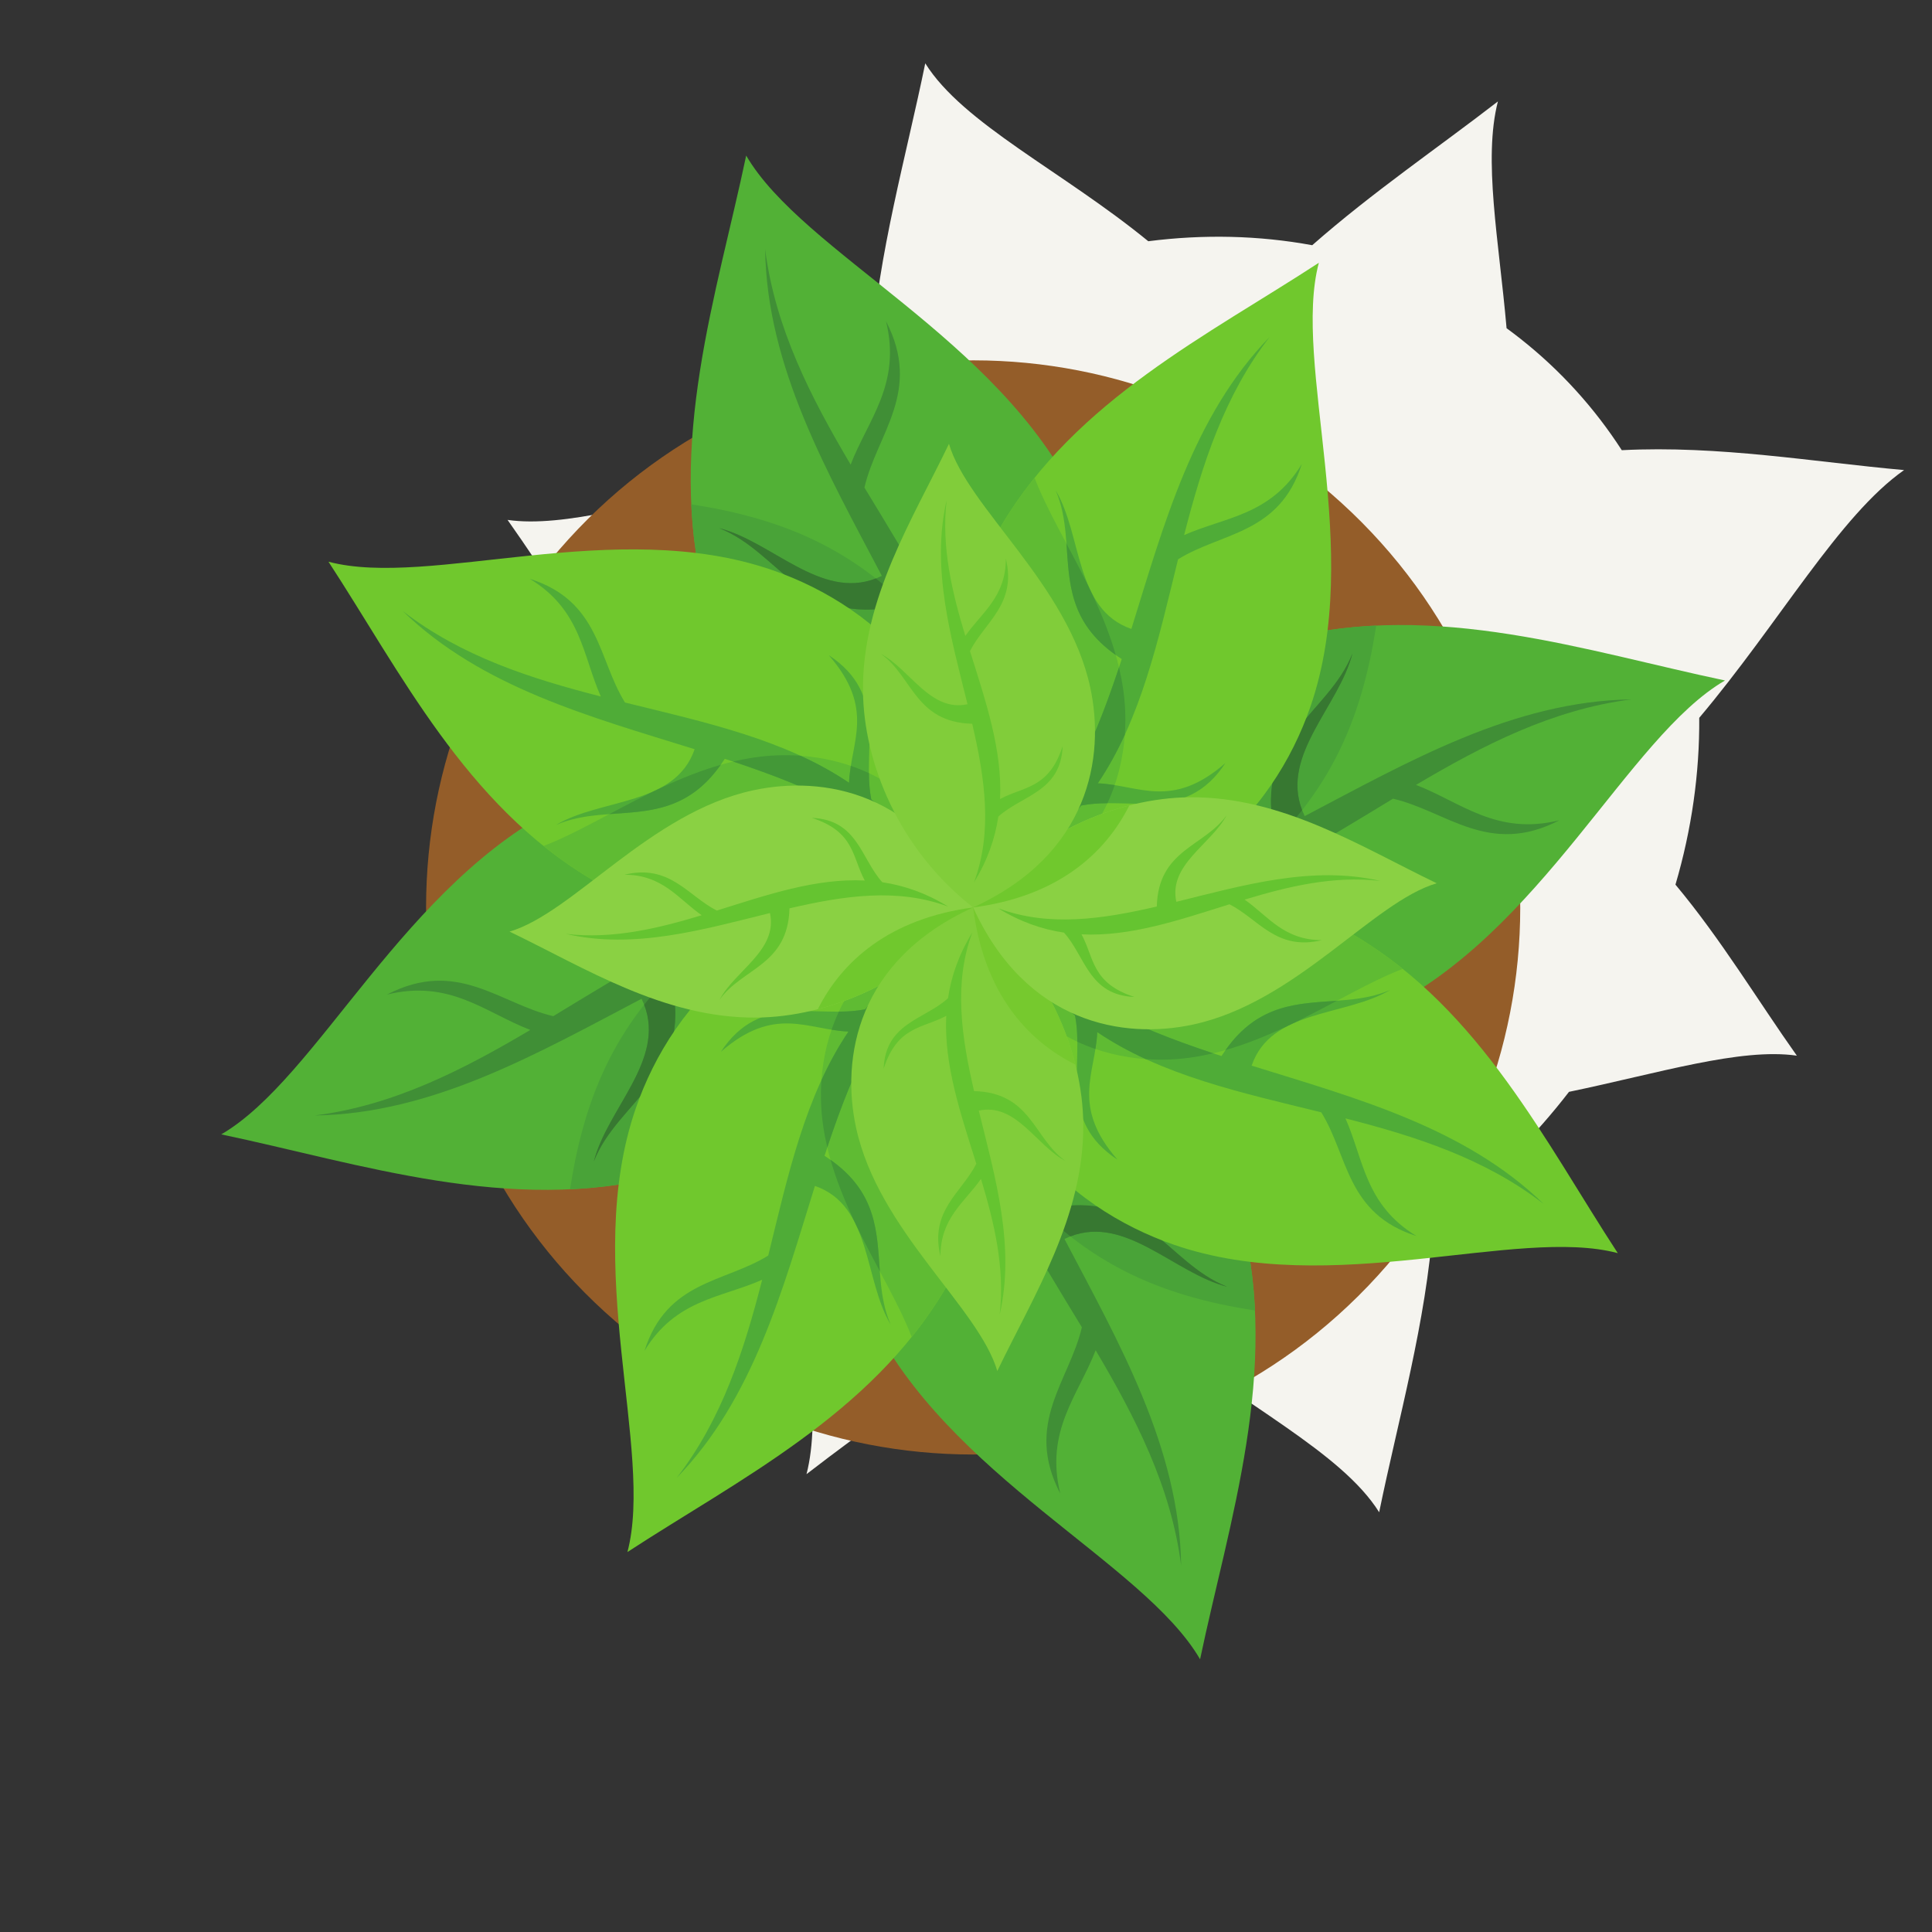 <?xml version="1.0" encoding="UTF-8"?>
<svg version="1.1" viewBox="0 0 800 800" xmlns="http://www.w3.org/2000/svg">
<rect x="0" y="0" width="800" height="800" fill="#333333" stroke="none"/>
<defs>
<clipPath id="a">
<path d="m0 600h600v-600h-600z"/>
</clipPath>
</defs>
<g transform="matrix(1.333 0 0 -1.333 0 800)">
<g clip-path="url(#a)">
<g transform="translate(232.23 454.64)">
<path d="m0 0c11.504 14.03 24.482 26.093 38.426 36.125 2.109 30.495 10.904 61.1 16.762 89.718 11.734-18.771 42.737-33.548 69.28-55.269 17.148 2.198 34.334 1.82 50.928-1.237 18.644 16.412 39.201 30.37 57.679 44.667-4.641-18.088 0.3-43.074 2.692-70.451 1.447-1.059 2.883-2.144 4.299-3.264 12.641-9.977 23.138-21.689 31.488-34.625 30.238 1.541 59.783-3.686 87.693-6.176-20.187-14.171-38.707-47.408-63.632-76.962 0.128-17.133-2.325-34.614-7.386-51.819 14.163-16.935 25.638-36.106 37.706-53.126-17.528 2.525-43.112-5.504-70.777-11.236-1.233-1.598-2.492-3.184-3.783-4.758-11.503-14.027-24.48-26.091-38.426-36.124-2.109-30.494-10.903-61.099-16.761-89.716-11.735 18.77-42.738 33.546-69.282 55.267-17.146-2.197-34.333-1.819-50.927 1.238-18.644-16.413-39.2-30.37-57.678-44.667 4.641 18.086-0.301 43.074-2.691 70.452-1.449 1.057-2.883 2.143-4.3 3.262-12.641 9.977-23.138 21.688-31.487 34.626-30.239-1.542-59.783 3.687-87.694 6.175 20.187 14.171 38.707 47.409 63.632 76.961-0.128 17.133 2.326 34.615 7.385 51.82-14.163 16.935-25.638 36.106-37.705 53.127 17.528-2.526 43.111 5.505 70.777 11.235 1.233 1.598 2.492 3.184 3.782 4.757" fill="#f5f4ef" fill-rule="evenodd"/>
</g>
<g transform="translate(176.61 432.65)">
<path d="m0 0c63.17 69.416 170.65 74.479 240.07 11.309s74.479-170.65 11.309-240.07c-63.17-69.416-170.65-74.479-240.07-11.31-69.416 63.171-74.479 170.65-11.309 240.07" fill="#945d29" fill-rule="evenodd"/>
</g>
<g transform="translate(302.29 318.27)" fill-rule="evenodd">
<path d="m0 0c-45.045 20.194-74.044 60.036-83.408 96.78-12.022 47.179 3.909 93.907 12.908 136.78 17.578-30.24 78.397-56.733 102.69-106.64 16.297-33.479 20.582-85.176-32.19-126.92" fill="#52b136"/>
<path d="m0 0c-45.045 20.194-74.044 60.036-83.408 96.78-2.421 9.502-3.707 18.985-4.146 28.423 14.129-2.143 28.116-5.832 40.984-12.491 18.744-9.7 37.919-26.917 46.407-52.556 4.655 21.804 14.107 41.259 26.046 55.989 2.377 2.934 4.863 5.718 7.439 8.373 15.334-33.513 18.205-83.757-33.322-124.52" fill="#49a338"/>
<path d="M 0,0 C -28.16,12.624 -50.048,32.927 -64.788,55.35 -41.102,49.105 -17.483,32.877 0,0" fill="#47a338"/>
</g>
<g transform="translate(299.59 331.17)" fill-rule="evenodd">
<path d="m0 0c4.153 12.968 5.239 25.076 4.157 36.609 9.255 13.81 28.876 20.44 23.991 44.043-1.607-23.698-15.179-25.558-25.31-34.877-4.918 25.361-19.647 48.185-33.906 71.748 3.87 16.665 18.044 29.818 6.707 51.662 4.815-19.566-5.644-30.621-10.986-44.526-12.294 20.76-23.438 42.336-26.566 66.918 0.538-36.734 19.395-69.352 36.252-101.48-17.964-8.786-33.631 10.544-50.528 14.822 18.934-7.435 26.027-30.615 55.378-24.199 13.362-26.328 24.046-52.566 20.811-80.718" fill="#408f36"/>
<path d="m0 0c4.153 12.968 5.239 25.076 4.157 36.609 9.255 13.81 28.876 20.44 23.991 44.043-1.607-23.698-15.179-25.558-25.31-34.877-0.099 0.512-0.204 1.021-0.31 1.53-6 18.08-17.313 31.967-30.039 41.982-17.196-6.66-32.363 11.5-48.678 15.63 18.934-7.435 26.027-30.615 55.378-24.199 13.362-26.328 24.046-52.566 20.811-80.718" fill="#377831"/>
</g>
<g transform="translate(302.29 318.27)" fill-rule="evenodd">
<path d="m0 0c-20.193-45.044-60.036-74.044-96.779-83.406-47.179-12.023-93.908 3.909-136.78 12.908 30.241 17.578 56.733 78.396 106.64 102.69 33.479 16.297 85.175 20.582 126.92-32.192" fill="#52b136"/>
<path d="m0 0c-20.193-45.044-60.036-74.044-96.779-83.406-9.502-2.422-18.986-3.708-28.423-4.147 2.143 14.128 5.831 28.116 12.49 40.986 9.701 18.742 26.918 37.916 52.557 46.406-21.804 4.655-41.26 14.107-55.989 26.045-2.935 2.378-5.718 4.863-8.373 7.438 33.513 15.335 83.758 18.206 124.52-33.322" fill="#49a338"/>
<path d="m0 0c-12.624-28.158-32.925-50.047-55.349-64.787 6.245 23.686 22.473 47.304 55.349 64.787" fill="#47a338"/>
</g>
<g transform="translate(289.39 315.56)" fill-rule="evenodd">
<path d="m0 0c-12.969 4.153-25.077 5.238-36.61 4.157-13.81 9.256-20.441 28.877-44.043 23.992 23.697-1.608 25.557-15.181 34.877-25.31-25.361-4.919-48.184-19.647-71.748-33.908-16.665 3.869-29.818 18.045-51.663 6.708 19.567 4.816 30.621-5.643 44.526-10.987-20.758-12.292-42.335-23.438-66.917-26.564 36.733 0.537 69.352 19.393 101.48 36.251 8.785-17.965-10.545-33.631-14.824-50.528 7.436 18.935 30.617 26.028 24.201 55.376 26.327 13.364 52.564 24.049 80.718 20.813" fill="#408f36"/>
<path d="m0 0c-12.969 4.153-25.077 5.238-36.61 4.157-13.81 9.256-20.441 28.877-44.043 23.992 23.697-1.608 25.557-15.181 34.877-25.31-0.512-0.101-1.02-0.205-1.53-0.312-18.08-5.998-31.967-17.313-41.982-30.037 6.66-17.198-11.5-32.365-15.631-48.679 7.436 18.935 30.617 26.028 24.201 55.376 26.327 13.364 52.564 24.049 80.718 20.813" fill="#377831"/>
</g>
<g transform="translate(302.29 318.27)" fill-rule="evenodd">
<path d="m0 0c45.045-20.192 74.044-60.034 83.408-96.777 12.022-47.18-3.911-93.909-12.909-136.78-17.578 30.242-78.397 56.734-102.69 106.64-16.297 33.479-20.581 85.176 32.191 126.92" fill="#52b136"/>
<path d="m0 0c45.045-20.192 74.044-60.034 83.408-96.777 2.42-9.503 3.706-18.986 4.146-28.423-14.129 2.141-28.116 5.83-40.985 12.489-18.744 9.701-37.919 26.918-46.408 52.558-4.653-21.805-14.107-41.261-26.044-55.99-2.377-2.934-4.863-5.717-7.439-8.373-15.335 33.513-18.205 83.757 33.322 124.52" fill="#49a338"/>
<path d="M 0,0 C 28.159,-12.623 50.047,-32.924 64.789,-55.349 41.102,-49.104 17.483,-32.876 0,0" fill="#47a338"/>
</g>
<g transform="translate(305 305.37)" fill-rule="evenodd">
<path d="m0 0c-4.152-12.969-5.238-25.077-4.158-36.61-9.254-13.81-28.875-20.441-23.991-44.043 1.608 23.696 15.18 25.559 25.311 34.876 4.918-25.36 19.647-48.184 33.906-71.747-3.869-16.665-18.044-29.818-6.708-51.662-4.814 19.566 5.644 30.62 10.988 44.526 12.293-20.76 23.437-42.336 26.565-66.918-0.539 36.734-19.395 69.353-36.253 101.48 17.966 8.784 33.632-10.546 50.528-14.825-18.933 7.436-26.026 30.616-55.376 24.202-13.362 26.326-24.048 52.564-20.812 80.717" fill="#408f36"/>
<path d="m0 0c-4.152-12.969-5.238-25.077-4.158-36.61-9.254-13.81-28.875-20.441-23.991-44.043 1.608 23.696 15.18 25.559 25.311 34.876 0.099-0.511 0.203-1.019 0.311-1.528 5.998-18.08 17.312-31.967 30.037-41.983 17.197 6.66 32.365-11.5 48.678-15.631-18.933 7.436-26.026 30.616-55.376 24.202-13.362 26.326-24.048 52.564-20.812 80.717" fill="#377831"/>
</g>
<g transform="translate(302.29 318.27)" fill-rule="evenodd">
<path d="m0 0c20.192 45.046 60.035 74.045 96.778 83.408 47.18 12.023 93.908-3.908 136.78-12.908-30.241-17.578-56.733-78.397-106.64-102.69-33.48-16.297-85.177-20.583-126.92 32.189" fill="#52b136"/>
<path d="m0 0c20.192 45.046 60.035 74.045 96.778 83.408 9.502 2.421 18.986 3.707 28.423 4.146-2.142-14.128-5.83-28.116-12.489-40.984-9.701-18.745-26.919-37.919-52.558-46.407 21.805-4.655 41.26-14.107 55.991-26.045 2.932-2.377 5.717-4.862 8.372-7.438-33.513-15.334-83.758-18.206-124.52 33.32" fill="#49a338"/>
</g>
<g transform="translate(315.2 320.98)" fill-rule="evenodd">
<path d="m0 0c12.968-4.154 25.077-5.239 36.609-4.158 13.81-9.255 20.442-28.875 44.043-23.991-23.697 1.608-25.557 15.179-34.876 25.311 25.361 4.918 48.184 19.645 71.747 33.905 16.664-3.869 29.819-18.043 51.663-6.707-19.568-4.814-30.622 5.644-44.526 10.987 20.759 12.294 42.335 23.438 66.917 26.565-36.732-0.538-69.351-19.393-101.48-36.252-8.785 17.965 10.545 33.632 14.822 50.528-7.436-18.933-30.615-26.027-24.2-55.377-26.327-13.361-52.564-24.047-80.717-20.811" fill="#408f36"/>
<path d="m0 0c12.968-4.154 25.077-5.239 36.609-4.158 13.81-9.255 20.442-28.875 44.043-23.991-23.697 1.608-25.557 15.179-34.876 25.311 0.51 0.098 1.02 0.204 1.529 0.31 18.081 5.999 31.967 17.313 41.982 30.038-6.659 17.197 11.499 32.365 15.63 48.678-7.436-18.933-30.615-26.027-24.2-55.377-26.327-13.361-52.564-24.047-80.717-20.811" fill="#377831"/>
</g>
<g transform="translate(302.29 318.27)" fill-rule="evenodd">
<path d="m0 0c16.366-42.963 9.226-88.302-8.807-118.66-23.152-38.989-64.419-59.272-98.58-81.58 8.34 31.492-14.267 88.995 2.599 137.86 11.315 32.782 42.54 69.649 104.79 62.386" fill="#70c82d"/>
<path d="m0 0c16.366-42.963 9.226-88.302-8.807-118.66-3.117-5.253-6.568-10.163-10.283-14.787-7.348 19.436-26.87 44.288-28.13 72.132-0.606 13.38 2.786 29.379 14.194 42.17-13.465-4.349-27.158-5.316-39.04-3.419-1.996 0.319-3.957 0.714-5.889 1.173 17.373 15.454 42.681 25.511 77.955 21.396" fill="#5fbb33"/>
</g>
<g transform="translate(295.58 307.99)">
<path d="m0 0c-11.277-5.805-19.966-13.065-26.85-21.372-15.189-2.999-32.477 5.555-44.805-13.205 16.665 14.547 26.829 6.834 39.638 6.3-13.463-19.941-18.794-44.672-24.921-69.583-13.524-8.426-31.522-7.753-38.442-29.604 9.716 16.056 23.884 16.448 36.56 22.087-5.576-21.768-12.445-43.317-26.576-61.566 23.838 24.547 32.902 58.446 42.96 90.709 17.618-6.046 15.204-29.093 23.515-43.039-7.573 17.367 3.022 37.306-20.532 52.408 8.538 26.139 18.78 50.454 39.453 66.865" fill="#4fac37" fill-rule="evenodd"/>
</g>
<g transform="translate(273.31 205.25)">
<path d="m0 0c-0.895 12.134-0.876 24.395-15.312 34.611 3.542-12.384 9.683-24.005 15.312-34.611m22.274 102.74c-11.277-5.805-19.965-13.065-26.849-21.372-2.665-0.526-5.397-0.697-8.153-0.721-0.864-1.855-1.615-3.733-2.261-5.619 1.714-0.276 3.454-0.491 5.247-0.565-3.221-4.772-5.976-9.816-8.388-15.072-0.188-2.629-0.215-5.205-0.102-7.692 0.202-4.49 0.882-8.904 1.909-13.228 8.374 25.148 18.611 48.403 38.597 64.269" fill="#439837" fill-rule="evenodd"/>
</g>
<g transform="translate(302.29 318.27)" fill-rule="evenodd">
<path d="m0 0c42.965 16.368 88.302 9.228 118.67-8.806 38.989-23.152 59.272-64.418 81.579-98.58-31.493 8.339-88.995-14.266-137.86 2.6-32.781 11.314-69.65 42.541-62.388 104.79" fill="#70c82d"/>
<path d="m0 0c42.965 16.368 88.302 9.228 118.67-8.806 5.251-3.119 10.161-6.568 14.785-10.283-19.435-7.348-44.288-26.87-72.131-28.131-13.381-0.604-29.38 2.786-42.171 14.195 4.349-13.463 5.316-27.158 3.42-39.039-0.319-1.997-0.715-3.957-1.174-5.89-15.454 17.372-25.511 42.682-21.396 77.954" fill="#5fbb33"/>
</g>
<g transform="translate(312.57 311.56)">
<path d="m0 0c5.806-11.277 13.064-19.967 21.372-26.849 3-15.191-5.556-32.478 13.205-44.807-14.548 16.666-6.834 26.83-6.299 39.639 19.94-13.462 44.671-18.794 69.581-24.921 8.427-13.524 7.753-31.521 29.606-38.443-16.058 9.716-16.449 23.884-22.088 36.56 21.768-5.575 43.317-12.445 61.565-26.574-24.546 23.836-58.445 32.9-90.709 42.959 6.046 17.618 29.094 15.204 43.039 23.514-17.366-7.572-37.303 3.022-52.407-20.532-26.139 8.539-50.455 18.78-66.865 39.454" fill="#4fac37" fill-rule="evenodd"/>
</g>
<g transform="translate(415.31 289.28)">
<path d="m0 0c-12.133-0.897-24.395-0.879-34.611-15.314 12.386 3.544 24.005 9.683 34.611 15.314m-102.74 22.272c5.805-11.276 13.064-19.966 21.373-26.847 0.526-2.666 0.695-5.399 0.721-8.155 1.855-0.864 3.731-1.615 5.618-2.26 0.275 1.714 0.491 3.454 0.566 5.247 4.77-3.222 9.815-5.976 15.071-8.388 2.629-0.189 5.206-0.216 7.692-0.103 4.491 0.204 8.904 0.883 13.228 1.911-25.147 8.373-48.404 18.609-64.269 38.595" fill="#439837" fill-rule="evenodd"/>
</g>
<g transform="translate(302.29 318.27)" fill-rule="evenodd">
<path d="m0 0c-16.367 42.966-9.226 88.303 8.806 118.67 23.153 38.99 64.42 59.271 98.581 81.579-8.339-31.492 14.267-88.994-2.599-137.86-11.315-32.783-42.541-69.651-104.79-62.389" fill="#70c82d"/>
<path d="m0 0c-16.368 42.966-9.226 88.303 8.806 118.67 3.119 5.253 6.569 10.163 10.284 14.787 7.347-19.436 26.87-44.289 28.13-72.131 0.606-13.381-2.786-29.38-14.195-42.172 13.465 4.35 27.159 5.317 39.04 3.419 1.997-0.317 3.957-0.714 5.889-1.174-17.373-15.453-42.681-25.511-77.954-21.396" fill="#5fbb33"/>
</g>
<g transform="translate(309.01 328.55)">
<path d="m0 0c11.276 5.805 19.965 13.064 26.849 21.372 15.19 3 32.477-5.556 44.805 13.205-16.666-14.547-26.829-6.835-39.637-6.3 13.462 19.941 18.794 44.672 24.921 69.581 13.522 8.427 31.521 7.755 38.441 29.607-9.715-16.057-23.883-16.449-36.56-22.089 5.576 21.769 12.446 43.317 26.577 61.566-23.839-24.546-32.903-58.445-42.96-90.709-17.619 6.046-15.204 29.094-23.516 43.04 7.573-17.367-3.022-37.305 20.532-52.409-8.538-26.138-18.78-50.455-39.452-66.864" fill="#4fac37" fill-rule="evenodd"/>
</g>
<g transform="translate(331.28 431.29)">
<path d="m0 0c0.896-12.133 0.877-24.395 15.311-34.611-3.541 12.384-9.682 24.005-15.311 34.611m-22.273-102.74c11.276 5.805 19.965 13.065 26.848 21.372 2.666 0.526 5.397 0.696 8.153 0.72 0.865 1.855 1.616 3.732 2.261 5.619-1.714 0.276-3.454 0.49-5.246 0.566 3.22 4.77 5.975 9.816 8.387 15.071 0.188 2.63 0.215 5.207 0.102 7.693-0.203 4.49-0.882 8.902-1.909 13.227-8.374-25.148-18.611-48.404-38.596-64.268" fill="#439837" fill-rule="evenodd"/>
</g>
<g transform="translate(302.29 318.27)" fill-rule="evenodd">
<path d="m0 0c-42.964-16.365-88.302-9.226-118.67 8.807-38.989 23.153-59.271 64.42-81.579 98.581 31.492-8.34 88.994 14.267 137.86-2.599 32.782-11.316 69.651-42.54 62.388-104.79" fill="#70c82d"/>
<path d="m0 0c-42.964-16.365-88.302-9.225-118.67 8.807-5.252 3.118-10.162 6.569-14.786 10.284 19.436 7.348 44.289 26.87 72.131 28.13 13.381 0.606 29.38-2.786 42.172-14.194-4.35 13.464-5.316 27.157-3.421 39.039 0.32 1.997 0.715 3.958 1.176 5.89 15.453-17.373 25.51-42.682 21.395-77.956" fill="#5fbb33"/>
</g>
<g transform="translate(292.01 324.98)">
<path d="m0 0c-5.806 11.275-13.064 19.965-21.372 26.849-2.999 15.19 5.556 32.477-13.205 44.805 14.548-16.666 6.835-26.829 6.3-39.638-19.941 13.463-44.672 18.794-69.582 24.922-8.427 13.522-7.754 31.52-29.606 38.44 16.056-9.715 16.449-23.883 22.089-36.56-21.769 5.576-43.318 12.447-61.567 26.576 24.547-23.837 58.446-32.901 90.709-42.959-6.045-17.617-29.093-15.205-43.038-23.515 17.366 7.572 37.304-3.023 52.407 20.533 26.139-8.539 50.456-18.782 66.865-39.453" fill="#4fac37" fill-rule="evenodd"/>
</g>
<g transform="translate(189.28 347.26)">
<path d="m0 0c12.133 0.894 24.395 0.875 34.61 15.312-12.384-3.543-24.004-9.684-34.61-15.312m102.74-22.273c-5.806 11.276-13.065 19.964-21.372 26.849-0.527 2.666-0.696 5.395-0.722 8.152-1.854 0.863-3.731 1.615-5.618 2.261-0.275-1.714-0.491-3.454-0.566-5.246-4.77 3.22-9.815 5.975-15.071 8.387-2.629 0.189-5.206 0.215-7.692 0.102-4.491-0.203-8.903-0.883-13.228-1.909 25.148-8.374 48.405-18.611 64.269-38.596" fill="#439837" fill-rule="evenodd"/>
</g>
<g transform="translate(302.29 318.27)" fill-rule="evenodd">
<path d="m0 0c-17.947-23.005-44.909-34.027-67.32-34.217-28.776-0.243-53.35 15.495-76.688 26.709 19.839 5.823 43.627 36.994 75.699 43.896 21.517 4.63 51.795-0.205 68.309-36.388" fill="#8ad143"/>
<path d="m0 0c-13.053-16.733-30.874-27.124-48.246-31.621 7.497 14.9 22.194 28.126 48.246 31.621" fill="#70c82d"/>
</g>
<g transform="translate(294.51 318.54)">
<path d="m0 0c-6.858 4.214-13.654 6.546-20.427 7.554-6.62 7.26-7.657 19.457-21.893 19.985 13.375-4.268 12.527-12.32 16.446-19.45-15.25 0.755-30.429-4.478-45.966-9.337-9.019 4.573-14.57 14.564-28.708 11.14 11.911 2e-3 16.78-7.562 24.008-12.589-13.651-4.128-27.608-7.48-42.159-5.805 21.16-4.875 42.544 1.344 63.365 6.487 2.508-11.552-10.798-17.816-15.638-26.911 6.939 9.818 21.245 10.619 21.705 28.371 16.997 3.953 33.565 6.386 49.267 0.555" fill="#65c430" fill-rule="evenodd"/>
</g>
<g transform="translate(302.29 318.27)" fill-rule="evenodd">
<path d="m0 0c23.005-17.947 34.028-44.907 34.219-67.318 0.242-28.778-15.495-53.351-26.711-76.689-5.822 19.838-36.993 43.627-43.895 75.699-4.63 21.516 0.206 51.794 36.387 68.308" fill="#81cd3a"/>
<path d="M 0,0 C 16.921,-13.2 27.36,-31.277 31.773,-48.834 16.7,-41.291 3.301,-26.431 0,0" fill="#76c92e"/>
</g>
<g transform="translate(302.03 310.48)">
<path d="m0 0c-4.213-6.858-6.545-13.654-7.551-20.427-7.261-6.62-19.459-7.657-19.986-21.893 4.267 13.376 12.32 12.526 19.449 16.446-0.755-15.25 4.477-30.429 9.338-45.967-4.573-9.019-14.565-14.568-11.14-28.707-2e-3 11.91 7.56 16.78 12.588 24.007 4.127-13.65 7.479-27.606 5.805-42.158 4.876 21.161-1.345 42.543-6.487 63.365 11.551 2.507 17.816-10.798 26.911-15.638-9.819 6.94-10.618 21.245-28.37 21.705-3.955 16.997-6.387 33.564-0.557 49.267" fill="#65c430" fill-rule="evenodd"/>
</g>
<g transform="translate(302.29 318.27)" fill-rule="evenodd">
<path d="m0 0c17.947 23.007 44.907 34.03 67.32 34.22 28.776 0.242 53.349-15.495 76.688-26.712-19.838-5.821-43.628-36.992-75.698-43.894-21.517-4.631-51.796 0.205-68.31 36.386" fill="#8ad143"/>
<path d="M 0,0 C 13.124,16.825 31.068,27.24 48.529,31.696 41.009,16.712 26.234,3.404 0,0" fill="#70c82d"/>
</g>
<g transform="translate(310.08 318)">
<path d="m0 0c6.858-4.214 13.655-6.546 20.428-7.552 6.62-7.262 7.657-19.46 21.894-19.986-13.376 4.266-12.528 12.319-16.447 19.449 15.251-0.755 30.429 4.478 45.967 9.338 9.019-4.572 14.569-14.565 28.707-11.142-11.911-1e-3 -16.779 7.561-24.008 12.591 13.65 4.127 27.608 7.479 42.159 5.805-21.16 4.875-42.544-1.345-63.366-6.488-2.507 11.551 10.799 17.817 15.64 26.912-6.94-9.82-21.246-10.62-21.706-28.372-16.997-3.955-33.565-6.385-49.268-0.555" fill="#65c430" fill-rule="evenodd"/>
</g>
<g transform="translate(302.29 318.27)">
<path d="m0 0c-23.006 17.947-34.03 44.909-34.218 67.32-0.243 28.778 15.495 53.351 26.71 76.689 5.822-19.839 36.992-43.627 43.896-75.699 4.629-21.517-0.207-51.795-36.388-68.31" fill="#81cd3a" fill-rule="evenodd"/>
</g>
<g transform="translate(302.56 326.06)">
<path d="m0 0c4.214 6.857 6.546 13.655 7.554 20.426 7.26 6.621 19.458 7.658 19.984 21.895-4.266-13.375-12.319-12.528-19.449-16.446 0.755 15.25-4.478 30.428-9.337 45.966 4.572 9.019 14.564 14.569 11.14 28.707 1e-3 -11.911-7.561-16.779-12.589-24.007-4.128 13.65-7.479 27.607-5.806 42.159-4.875-21.161 1.345-42.545 6.488-63.366-11.551-2.508-17.816 10.798-26.91 15.638 9.818-6.939 10.619-21.245 28.369-21.704 3.955-16.998 6.386-33.565 0.556-49.268" fill="#65c430" fill-rule="evenodd"/>
</g>
</g>
</g>
</svg>
